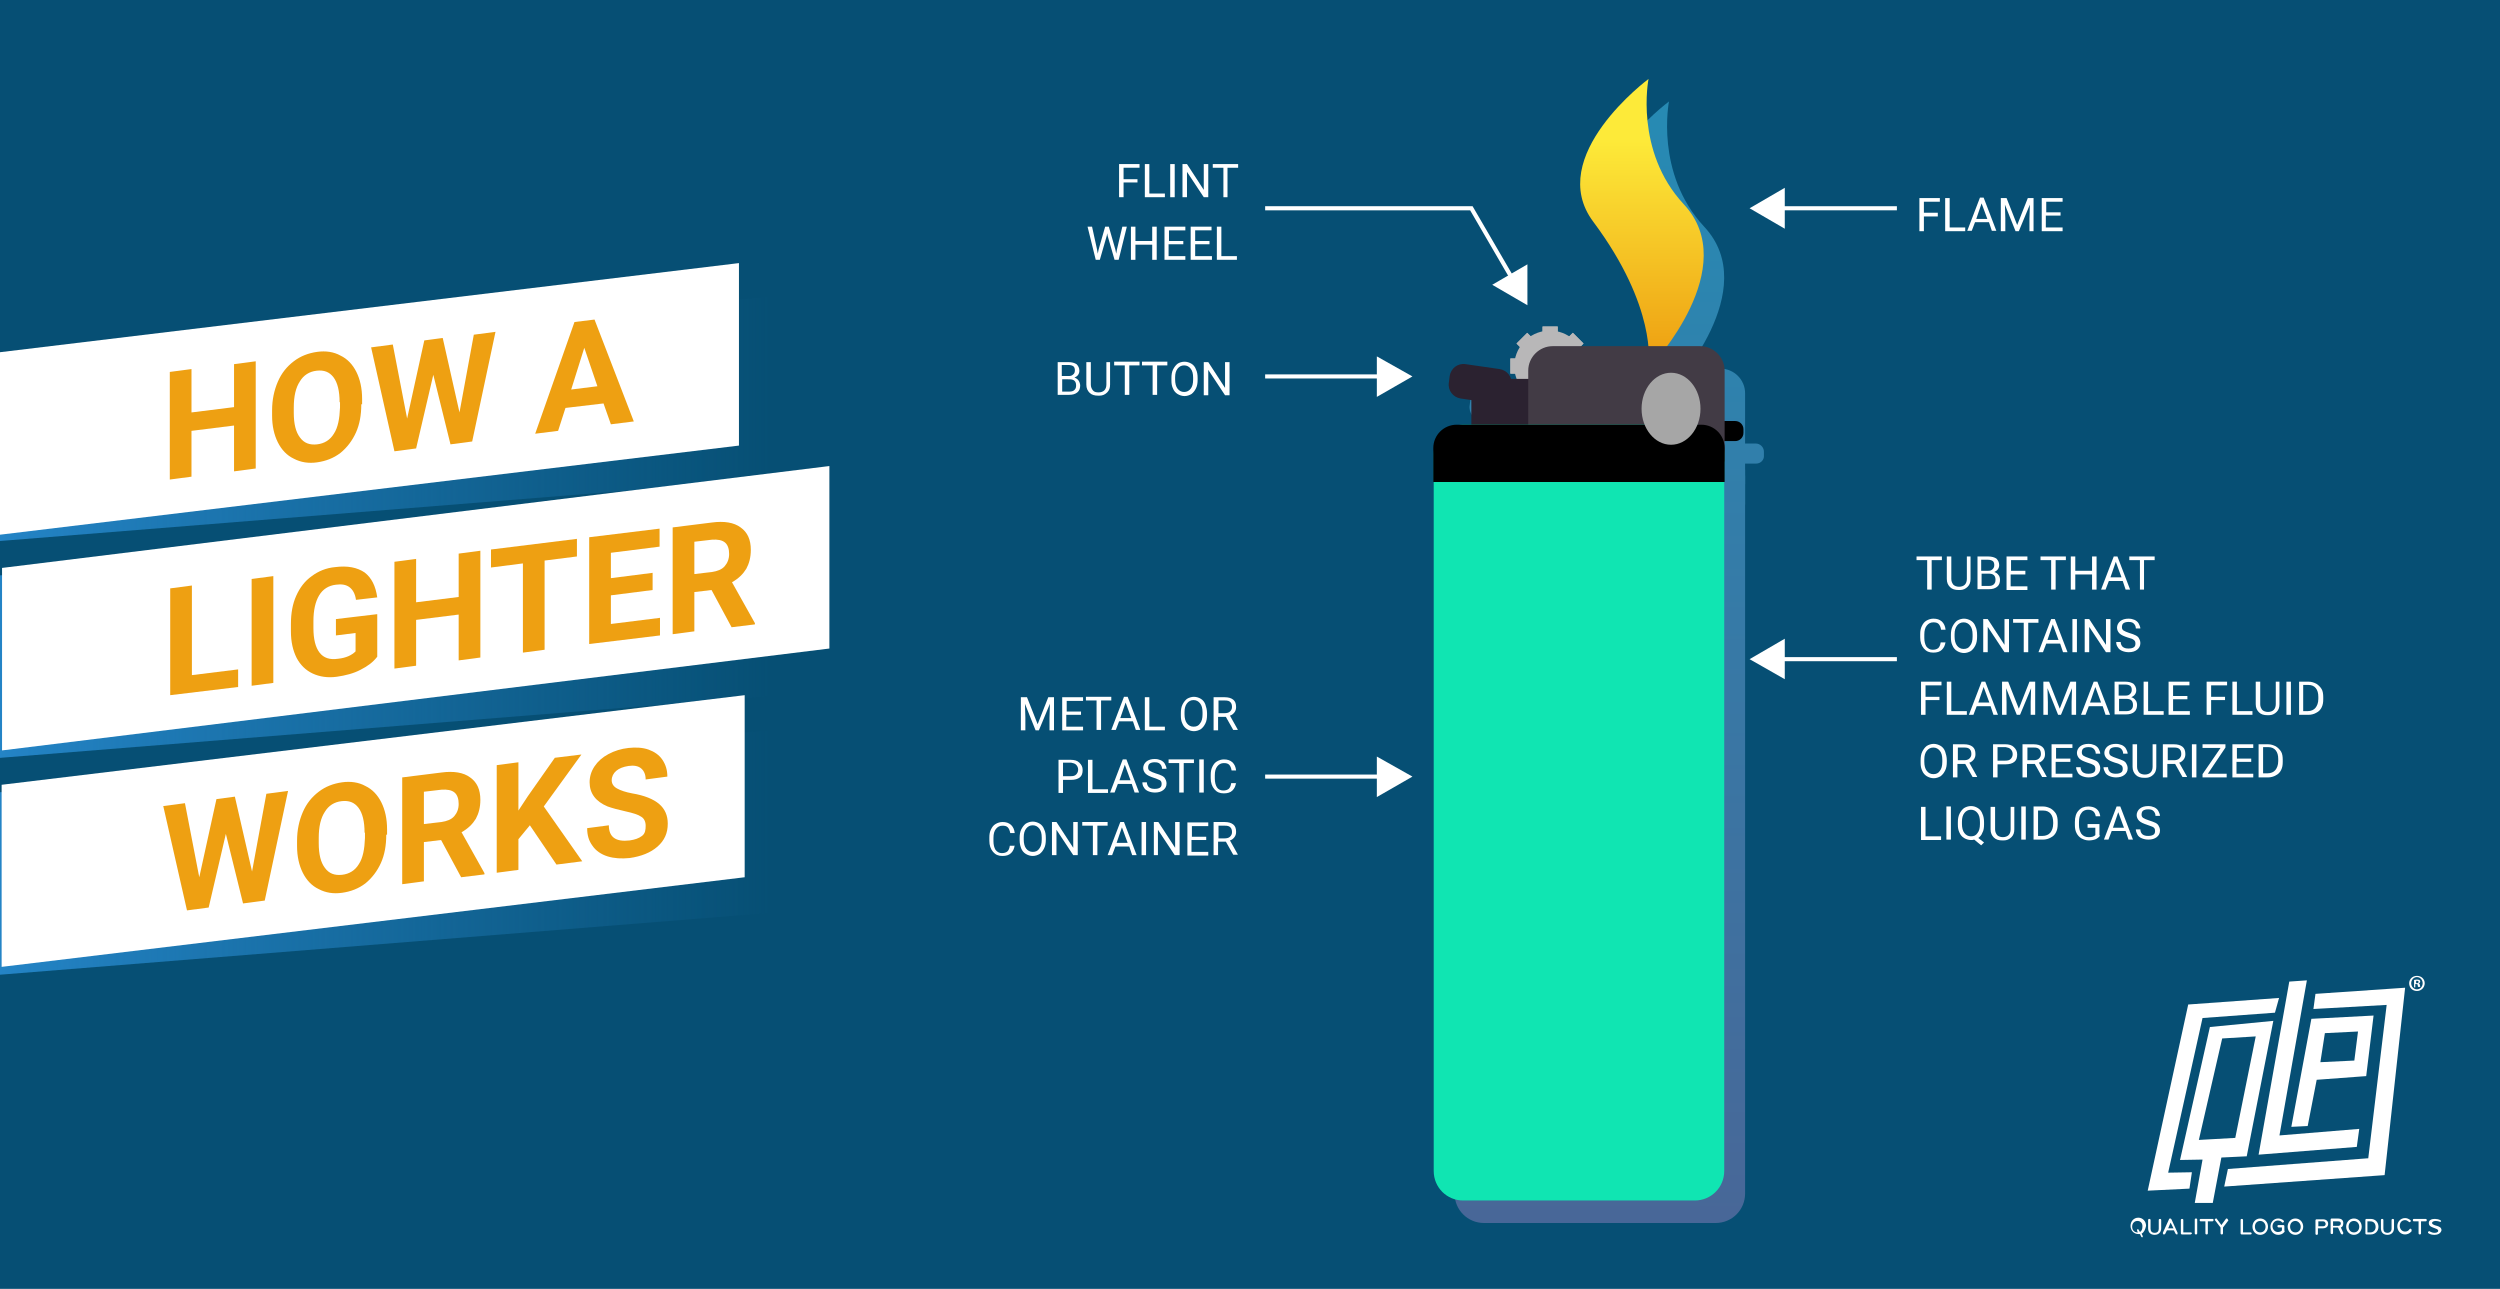 <?xml version="1.0" encoding="utf-8"?>
<!-- Generator: Adobe Illustrator 24.3.0, SVG Export Plug-In . SVG Version: 6.00 Build 0)  -->
<svg version="1.1" id="Layer_1" xmlns="http://www.w3.org/2000/svg" xmlns:xlink="http://www.w3.org/1999/xlink" x="0px" y="0px"
	 viewBox="0 0 611 315" style="enable-background:new 0 0 611 315;" xml:space="preserve">
<style type="text/css">
	.st0{fill:#064F74;}
	.st1{opacity:0.5;}
	.st2{fill:url(#XMLID_37_);}
	.st3{fill:url(#XMLID_39_);}
	.st4{fill:url(#XMLID_40_);}
	.st5{fill:url(#XMLID_41_);}
	.st6{fill:url(#XMLID_42_);}
	.st7{fill:url(#XMLID_43_);}
	.st8{fill:url(#XMLID_45_);}
	.st9{fill:url(#XMLID_46_);}
	.st10{fill:url(#XMLID_47_);}
	.st11{fill:url(#XMLID_48_);}
	.st12{fill:url(#XMLID_49_);}
	.st13{fill:url(#XMLID_50_);}
	.st14{fill:url(#XMLID_59_);}
	.st15{fill:url(#XMLID_62_);}
	.st16{fill:url(#XMLID_65_);}
	.st17{fill:url(#XMLID_66_);}
	.st18{fill:url(#XMLID_99_);}
	.st19{fill:url(#XMLID_100_);}
	.st20{fill:#B8B7B8;}
	.st21{fill:#2B2230;}
	.st22{fill:url(#XMLID_102_);}
	.st23{fill:#423B45;}
	.st24{fill:#10E5B2;}
	.st25{fill:#A6A6A6;}
	.st26{fill:#FFFFFF;}
	.st27{fill:url(#XMLID_103_);}
	.st28{fill:url(#XMLID_104_);}
	.st29{fill:#EEA012;}
	.st30{fill:url(#XMLID_105_);}
</style>
<rect id="XMLID_11_" class="st0" width="611" height="315"/>
<g id="XMLID_14_" class="st1">
	<linearGradient id="XMLID_37_" gradientUnits="userSpaceOnUse" x1="427.6" y1="308.265" x2="427.6" y2="31.003">
		<stop  offset="0" style="stop-color:#8C7DB9"/>
		<stop  offset="1" style="stop-color:#48C5F2"/>
	</linearGradient>
	<path id="XMLID_101_" class="st2" d="M429.2,113.3H424v-4.9l5.1,0c1.1,0,2,0.9,2,2v0.9C431.2,112.4,430.3,113.3,429.2,113.3z"/>
	<g id="XMLID_71_">
		<linearGradient id="XMLID_39_" gradientUnits="userSpaceOnUse" x1="383.878" y1="308.265" x2="383.878" y2="31.003">
			<stop  offset="0" style="stop-color:#8C7DB9"/>
			<stop  offset="1" style="stop-color:#48C5F2"/>
		</linearGradient>
		<circle id="XMLID_98_" class="st3" cx="383.9" cy="95" r="8.7"/>
		<g id="XMLID_85_">
			<linearGradient id="XMLID_40_" gradientUnits="userSpaceOnUse" x1="383.878" y1="308.265" x2="383.878" y2="31.003">
				<stop  offset="0" style="stop-color:#8C7DB9"/>
				<stop  offset="1" style="stop-color:#48C5F2"/>
			</linearGradient>
			<rect id="XMLID_95_" x="382" y="85.3" class="st4" width="3.7" height="19.4"/>
			<linearGradient id="XMLID_41_" gradientUnits="userSpaceOnUse" x1="383.878" y1="308.265" x2="383.878" y2="31.003">
				<stop  offset="0" style="stop-color:#8C7DB9"/>
				<stop  offset="1" style="stop-color:#48C5F2"/>
			</linearGradient>
			<polygon id="XMLID_92_" class="st5" points="393.6,93.1 393.6,96.8 374.2,96.8 374.2,93.1 			"/>
			<linearGradient id="XMLID_42_" gradientUnits="userSpaceOnUse" x1="383.878" y1="308.265" x2="383.878" y2="31.003">
				<stop  offset="0" style="stop-color:#8C7DB9"/>
				<stop  offset="1" style="stop-color:#48C5F2"/>
			</linearGradient>
			<polygon id="XMLID_89_" class="st6" points="392,100.5 389.4,103.1 375.7,89.4 378.3,86.8 			"/>
			<linearGradient id="XMLID_43_" gradientUnits="userSpaceOnUse" x1="383.878" y1="308.265" x2="383.878" y2="31.003">
				<stop  offset="0" style="stop-color:#8C7DB9"/>
				<stop  offset="1" style="stop-color:#48C5F2"/>
			</linearGradient>
			<polygon id="XMLID_86_" class="st7" points="389.4,86.8 392,89.4 378.3,103.1 375.7,100.5 			"/>
		</g>
		<g id="XMLID_72_">
			<linearGradient id="XMLID_45_" gradientUnits="userSpaceOnUse" x1="383.878" y1="308.265" x2="383.878" y2="31.003">
				<stop  offset="0" style="stop-color:#8C7DB9"/>
				<stop  offset="1" style="stop-color:#48C5F2"/>
			</linearGradient>
			<rect id="XMLID_82_" x="382" y="85.3" class="st8" width="3.7" height="19.4"/>
			<linearGradient id="XMLID_46_" gradientUnits="userSpaceOnUse" x1="383.878" y1="308.265" x2="383.878" y2="31.003">
				<stop  offset="0" style="stop-color:#8C7DB9"/>
				<stop  offset="1" style="stop-color:#48C5F2"/>
			</linearGradient>
			<polygon id="XMLID_79_" class="st9" points="393.6,93.1 393.6,96.8 374.2,96.8 374.2,93.1 			"/>
			<linearGradient id="XMLID_47_" gradientUnits="userSpaceOnUse" x1="383.878" y1="308.265" x2="383.878" y2="31.003">
				<stop  offset="0" style="stop-color:#8C7DB9"/>
				<stop  offset="1" style="stop-color:#48C5F2"/>
			</linearGradient>
			<polygon id="XMLID_76_" class="st10" points="392,100.5 389.4,103.1 375.7,89.4 378.3,86.8 			"/>
			<linearGradient id="XMLID_48_" gradientUnits="userSpaceOnUse" x1="383.878" y1="308.265" x2="383.878" y2="31.003">
				<stop  offset="0" style="stop-color:#8C7DB9"/>
				<stop  offset="1" style="stop-color:#48C5F2"/>
			</linearGradient>
			<polygon id="XMLID_73_" class="st11" points="389.4,86.8 392,89.4 378.3,103.1 375.7,100.5 			"/>
		</g>
	</g>
	<linearGradient id="XMLID_49_" gradientUnits="userSpaceOnUse" x1="372.947" y1="308.265" x2="372.947" y2="31.003">
		<stop  offset="0" style="stop-color:#8C7DB9"/>
		<stop  offset="1" style="stop-color:#48C5F2"/>
	</linearGradient>
	<rect id="XMLID_68_" x="364.6" y="98" class="st12" width="16.6" height="15.3"/>
	<linearGradient id="XMLID_50_" gradientUnits="userSpaceOnUse" x1="406.303" y1="308.265" x2="406.303" y2="31.003">
		<stop  offset="0" style="stop-color:#8C7DB9"/>
		<stop  offset="1" style="stop-color:#48C5F2"/>
	</linearGradient>
	<path id="XMLID_67_" class="st13" d="M407.9,94.4c0,0,2.1-13.8-13.5-34.7c-12-16,13.5-34.9,13.5-34.9s-3.5,17.6,8.6,30.6
		c14.4,15.4-7.6,39.1-7.6,39.1"/>
	<linearGradient id="XMLID_59_" gradientUnits="userSpaceOnUse" x1="402.454" y1="308.265" x2="402.454" y2="31.003">
		<stop  offset="0" style="stop-color:#8C7DB9"/>
		<stop  offset="1" style="stop-color:#48C5F2"/>
	</linearGradient>
	<path id="XMLID_64_" class="st14" d="M426.5,118.3V96.1c0-3.3-2.7-6-6-6l-36,0c-3.3,0-6,2.7-6,6v22.2"/>
	<linearGradient id="XMLID_62_" gradientUnits="userSpaceOnUse" x1="390.96" y1="308.265" x2="390.96" y2="31.003">
		<stop  offset="0" style="stop-color:#8C7DB9"/>
		<stop  offset="1" style="stop-color:#48C5F2"/>
	</linearGradient>
	<path id="XMLID_63_" class="st15" d="M419.3,109.3h-56.6c-4,0-7.2,3.2-7.2,7.2l0,175.2c0,4,3.2,7.2,7.2,7.2h56.6
		c4,0,7.2-3.2,7.2-7.2l0-175.2C426.5,112.6,423.3,109.3,419.3,109.3z"/>
	<linearGradient id="XMLID_65_" gradientUnits="userSpaceOnUse" x1="390.96" y1="308.265" x2="390.96" y2="31.003">
		<stop  offset="0" style="stop-color:#8C7DB9"/>
		<stop  offset="1" style="stop-color:#48C5F2"/>
	</linearGradient>
	<path id="XMLID_31_" class="st16" d="M426.5,123.3V115c0-3.1-2.5-5.7-5.7-5.7h-59.8c-3.1,0-5.7,2.5-5.7,5.7v8.3"/>
	<linearGradient id="XMLID_66_" gradientUnits="userSpaceOnUse" x1="413.488" y1="308.265" x2="413.488" y2="31.003">
		<stop  offset="0" style="stop-color:#8C7DB9"/>
		<stop  offset="1" style="stop-color:#48C5F2"/>
	</linearGradient>
	<ellipse id="XMLID_19_" class="st17" cx="413.5" cy="105.4" rx="7.2" ry="8.8"/>
	<linearGradient id="XMLID_99_" gradientUnits="userSpaceOnUse" x1="366.892" y1="308.867" x2="366.892" y2="30.807">
		<stop  offset="0" style="stop-color:#8C7DB9"/>
		<stop  offset="1" style="stop-color:#48C5F2"/>
	</linearGradient>
	<path id="XMLID_17_" class="st18" d="M370.4,104.1l-8.3-1.2c-1.9-0.3-3.2-2-2.9-3.9l0.2-1.6c0.3-1.9,2-3.2,3.9-2.9l8.3,1.2
		c1.9,0.3,3.2,2,2.9,3.9l-0.2,1.6C374,103.1,372.3,104.3,370.4,104.1z"/>
	<linearGradient id="XMLID_100_" gradientUnits="userSpaceOnUse" x1="414.309" y1="308.265" x2="414.309" y2="31.003">
		<stop  offset="0" style="stop-color:#8C7DB9"/>
		<stop  offset="1" style="stop-color:#48C5F2"/>
	</linearGradient>
	<path id="XMLID_16_" class="st19" d="M414.9,287.1h-1.2c-1.4,0-2.5-1.1-2.5-2.5l0-150.2c0-1.4,1.1-2.5,2.5-2.5h1.2
		c1.4,0,2.5,1.1,2.5,2.5l0,150.2C417.4,286,416.3,287.1,414.9,287.1z"/>
</g>
<g id="XMLID_36_">
	<path id="XMLID_3_" d="M424.1,107.8H419v-4.9h5.1c1.1,0,2,0.9,2,2v0.9C426.1,106.9,425.2,107.8,424.1,107.8z"/>
	<g id="XMLID_26_">
		
			<ellipse id="XMLID_8_" transform="matrix(0.999 -4.381147e-02 4.381147e-02 0.999 -3.557 16.683)" class="st20" cx="378.8" cy="89.5" rx="8.7" ry="8.7"/>
		<g id="XMLID_15_">
			<rect id="XMLID_9_" x="377" y="79.8" class="st20" width="3.7" height="19.4"/>
			
				<rect id="XMLID_10_" x="377" y="79.8" transform="matrix(-5.843228e-06 -1 1 -5.843228e-06 289.341 468.312)" class="st20" width="3.7" height="19.4"/>
			
				<rect id="XMLID_21_" x="377" y="79.8" transform="matrix(0.707 -0.707 0.707 0.707 47.679 294.08)" class="st20" width="3.7" height="19.4"/>
			
				<rect id="XMLID_12_" x="377" y="79.8" transform="matrix(-0.707 -0.707 0.707 -0.707 583.421 420.63)" class="st20" width="3.7" height="19.4"/>
		</g>
		<g id="XMLID_18_">
			<rect id="XMLID_44_" x="377" y="79.8" class="st20" width="3.7" height="19.4"/>
			
				<rect id="XMLID_38_" x="377" y="79.8" transform="matrix(-5.843228e-06 -1 1 -5.843228e-06 289.341 468.312)" class="st20" width="3.7" height="19.4"/>
			
				<rect id="XMLID_30_" x="377" y="79.8" transform="matrix(0.707 -0.707 0.707 0.707 47.679 294.08)" class="st20" width="3.7" height="19.4"/>
			
				<rect id="XMLID_24_" x="377" y="79.8" transform="matrix(-0.707 -0.707 0.707 -0.707 583.421 420.63)" class="st20" width="3.7" height="19.4"/>
		</g>
	</g>
	<rect id="XMLID_6_" x="359.6" y="92.6" class="st21" width="16.6" height="15.3"/>
	<linearGradient id="XMLID_102_" gradientUnits="userSpaceOnUse" x1="401.251" y1="87.445" x2="401.251" y2="20.184">
		<stop  offset="1.076729e-07" style="stop-color:#EEA012"/>
		<stop  offset="0.796" style="stop-color:#FDEA39"/>
	</linearGradient>
	<path id="XMLID_34_" class="st22" d="M402.9,88.9c0,0,2.1-13.8-13.5-34.7c-12-16,13.5-34.9,13.5-34.9s-3.5,17.6,8.6,30.6
		c14.4,15.4-7.6,39.1-7.6,39.1"/>
	<path id="XMLID_4_" class="st23" d="M421.5,112.8V90.6c0-3.3-2.7-6-6-6h-36c-3.3,0-6,2.7-6,6v22.2"/>
	<path id="XMLID_1_" class="st24" d="M414.2,103.8l-56.6,0c-4,0-7.2,3.2-7.2,7.2l0,175.2c0,4,3.2,7.2,7.2,7.2h56.6
		c4,0,7.2-3.2,7.2-7.2l0-175.2C421.5,107.1,418.2,103.8,414.2,103.8z"/>
	<path id="XMLID_2_" d="M421.5,117.8v-8.3c0-3.1-2.5-5.7-5.7-5.7l-59.8,0c-3.1,0-5.7,2.5-5.7,5.7v8.3"/>
	<ellipse id="XMLID_5_" class="st25" cx="408.4" cy="99.9" rx="7.2" ry="8.8"/>
	<path id="XMLID_7_" class="st21" d="M365.3,98.6l-8.3-1.2c-1.9-0.3-3.2-2-2.9-3.9l0.2-1.6c0.3-1.9,2-3.2,3.9-2.9l8.3,1.2
		c1.9,0.3,3.2,2,2.9,3.9l-0.2,1.6C368.9,97.6,367.2,98.9,365.3,98.6z"/>
	<path id="XMLID_27_" class="st24" d="M409.8,281.6h-1.2c-1.4,0-2.5-1.1-2.5-2.5l0-150.2c0-1.4,1.1-2.5,2.5-2.5h1.2
		c1.4,0,2.5,1.1,2.5,2.5l0,150.2C412.3,280.5,411.2,281.6,409.8,281.6z"/>
</g>
<g id="XMLID_35_">
	<rect x="434.8" y="50.4" class="st26" width="28.8" height="1"/>
	<g>
		<polygon class="st26" points="436.2,55.9 427.6,50.9 436.2,45.9 		"/>
	</g>
</g>
<g id="XMLID_32_">
	<polygon class="st26" points="369.3,68.6 359.3,51.4 309.2,51.4 309.2,50.4 359.9,50.4 370.2,68.1 	"/>
	<g>
		<polygon class="st26" points="364.7,69.6 373.3,74.6 373.3,64.6 		"/>
	</g>
</g>
<g>
	<g>
		<path class="st26" d="M473.6,52.9h-3.4v3.6h-1.1v-8.1h5v0.9h-3.9V52h3.4V52.9z"/>
		<path class="st26" d="M476.5,55.6h3.8v0.9h-4.9v-8.1h1.1V55.6z"/>
		<path class="st26" d="M486.1,54.3h-3.4l-0.8,2.1h-1.1l3.1-8.1h0.9l3.1,8.1h-1.1L486.1,54.3z M483,53.5h2.7l-1.4-3.8L483,53.5z"/>
		<path class="st26" d="M490.4,48.4L493,55l2.6-6.6h1.4v8.1H496v-3.1l0.1-3.4l-2.7,6.5h-0.8l-2.6-6.5l0.1,3.4v3.1H489v-8.1H490.4z"
			/>
		<path class="st26" d="M503.5,52.7H500v2.9h4.1v0.9h-5.1v-8.1h5.1v0.9h-4v2.6h3.5V52.7z"/>
	</g>
</g>
<g id="XMLID_29_">
	<rect x="309.2" y="91.5" class="st26" width="28.8" height="1"/>
	<g>
		<polygon class="st26" points="336.5,87.1 345.2,92 336.5,97 		"/>
	</g>
</g>
<g>
	<g>
		<path class="st26" d="M258.5,96.6v-8.1h2.6c0.9,0,1.5,0.2,2,0.5c0.4,0.4,0.7,0.9,0.7,1.6c0,0.4-0.1,0.7-0.3,1
			c-0.2,0.3-0.5,0.5-0.9,0.7c0.4,0.1,0.8,0.4,1,0.7s0.4,0.8,0.4,1.2c0,0.7-0.2,1.3-0.7,1.7c-0.5,0.4-1.1,0.6-2,0.6H258.5z
			 M259.6,91.9h1.6c0.5,0,0.8-0.1,1.1-0.4c0.3-0.2,0.4-0.6,0.4-1c0-0.4-0.1-0.8-0.4-1c-0.3-0.2-0.7-0.3-1.2-0.3h-1.6V91.9z
			 M259.6,92.8v2.9h1.8c0.5,0,0.9-0.1,1.2-0.4c0.3-0.3,0.4-0.6,0.4-1.1c0-1-0.5-1.5-1.6-1.5H259.6z"/>
		<path class="st26" d="M271.3,88.5V94c0,0.8-0.2,1.4-0.7,1.9c-0.5,0.5-1.1,0.8-1.9,0.8l-0.3,0c-0.9,0-1.6-0.2-2.1-0.7
			c-0.5-0.5-0.8-1.1-0.8-2v-5.5h1.1v5.5c0,0.6,0.2,1,0.5,1.4s0.8,0.5,1.4,0.5c0.6,0,1.1-0.2,1.4-0.5c0.3-0.3,0.5-0.8,0.5-1.4v-5.5
			H271.3z"/>
		<path class="st26" d="M278.6,89.3H276v7.2h-1.1v-7.2h-2.6v-0.9h6.2V89.3z"/>
		<path class="st26" d="M285.4,89.3h-2.6v7.2h-1.1v-7.2h-2.6v-0.9h6.2V89.3z"/>
		<path class="st26" d="M292.7,92.8c0,0.8-0.1,1.5-0.4,2.1s-0.6,1-1.1,1.4c-0.5,0.3-1.1,0.5-1.7,0.5c-0.6,0-1.2-0.2-1.7-0.5
			s-0.9-0.8-1.1-1.3c-0.3-0.6-0.4-1.2-0.4-2v-0.6c0-0.8,0.1-1.5,0.4-2.1c0.3-0.6,0.7-1.1,1.1-1.4s1.1-0.5,1.7-0.5
			c0.6,0,1.2,0.2,1.7,0.5c0.5,0.3,0.9,0.8,1.1,1.4c0.3,0.6,0.4,1.3,0.4,2.1V92.8z M291.6,92.3c0-1-0.2-1.7-0.6-2.2s-0.9-0.8-1.6-0.8
			c-0.7,0-1.2,0.3-1.6,0.8s-0.6,1.2-0.6,2.1v0.6c0,0.9,0.2,1.7,0.6,2.2c0.4,0.5,0.9,0.8,1.6,0.8c0.7,0,1.2-0.3,1.6-0.8
			c0.4-0.5,0.6-1.2,0.6-2.2V92.3z"/>
		<path class="st26" d="M300.5,96.6h-1.1l-4.1-6.2v6.2h-1.1v-8.1h1.1l4.1,6.3v-6.3h1.1V96.6z"/>
	</g>
</g>
<g>
	<g>
		<path class="st26" d="M278,44.6h-3.4v3.6h-1.1v-8.1h5V41h-3.9v2.8h3.4V44.6z"/>
		<path class="st26" d="M280.9,47.3h3.8v0.9h-4.9v-8.1h1.1V47.3z"/>
		<path class="st26" d="M287.1,48.2h-1.1v-8.1h1.1V48.2z"/>
		<path class="st26" d="M295.3,48.2h-1.1l-4.1-6.2v6.2h-1.1v-8.1h1.1l4.1,6.3v-6.3h1.1V48.2z"/>
		<path class="st26" d="M302.6,41H300v7.2H299V41h-2.6v-0.9h6.2V41z"/>
		<path class="st26" d="M268.1,60.9l0.2,1.1l0.2-1l1.6-5.6h0.9l1.6,5.6l0.2,1l0.2-1.1l1.3-5.5h1.1l-2,8.1h-1l-1.7-5.9l-0.1-0.6
			l-0.1,0.6l-1.7,5.9h-1l-2-8.1h1.1L268.1,60.9z"/>
		<path class="st26" d="M282.7,63.5h-1.1v-3.7h-4.1v3.7h-1.1v-8.1h1.1v3.5h4.1v-3.5h1.1V63.5z"/>
		<path class="st26" d="M289.1,59.7h-3.5v2.9h4.1v0.9h-5.1v-8.1h5.1v0.9h-4v2.6h3.5V59.7z"/>
		<path class="st26" d="M295.6,59.7h-3.5v2.9h4.1v0.9H291v-8.1h5.1v0.9h-4v2.6h3.5V59.7z"/>
		<path class="st26" d="M298.5,62.6h3.8v0.9h-4.9v-8.1h1.1V62.6z"/>
	</g>
</g>
<g id="XMLID_23_">
	<rect x="309.2" y="189.3" class="st26" width="28.8" height="1"/>
	<g>
		<polygon class="st26" points="336.5,184.9 345.2,189.8 336.5,194.8 		"/>
	</g>
</g>
<g>
	<g>
		<path class="st26" d="M251,170.4l2.6,6.6l2.6-6.6h1.4v8.1h-1.1v-3.1l0.1-3.4l-2.7,6.5h-0.8l-2.6-6.5l0.1,3.4v3.1h-1.1v-8.1H251z"
			/>
		<path class="st26" d="M264.1,174.7h-3.5v2.9h4.1v0.9h-5.1v-8.1h5.1v0.9h-4v2.6h3.5V174.7z"/>
		<path class="st26" d="M271.7,171.2h-2.6v7.2H268v-7.2h-2.6v-0.9h6.2V171.2z"/>
		<path class="st26" d="M276.9,176.3h-3.4l-0.8,2.1h-1.1l3.1-8.1h0.9l3.1,8.1h-1.1L276.9,176.3z M273.8,175.5h2.7l-1.4-3.8
			L273.8,175.5z"/>
		<path class="st26" d="M280.9,177.6h3.8v0.9h-4.9v-8.1h1.1V177.6z"/>
		<path class="st26" d="M295,174.7c0,0.8-0.1,1.5-0.4,2.1c-0.3,0.6-0.6,1-1.1,1.4c-0.5,0.3-1.1,0.5-1.7,0.5c-0.6,0-1.2-0.2-1.7-0.5
			c-0.5-0.3-0.9-0.8-1.1-1.3c-0.3-0.6-0.4-1.2-0.4-2v-0.6c0-0.8,0.1-1.5,0.4-2.1c0.3-0.6,0.7-1.1,1.1-1.4c0.5-0.3,1.1-0.5,1.7-0.5
			c0.6,0,1.2,0.2,1.7,0.5s0.9,0.8,1.1,1.4s0.4,1.3,0.4,2.1V174.7z M293.9,174.1c0-1-0.2-1.7-0.6-2.2c-0.4-0.5-0.9-0.8-1.6-0.8
			c-0.7,0-1.2,0.3-1.6,0.8c-0.4,0.5-0.6,1.2-0.6,2.1v0.6c0,0.9,0.2,1.7,0.6,2.2c0.4,0.5,0.9,0.8,1.6,0.8c0.7,0,1.2-0.2,1.6-0.8
			c0.4-0.5,0.6-1.2,0.6-2.2V174.1z"/>
		<path class="st26" d="M299.6,175.2h-1.9v3.3h-1.1v-8.1h2.7c0.9,0,1.6,0.2,2.1,0.6s0.7,1,0.7,1.8c0,0.5-0.1,0.9-0.4,1.3
			c-0.3,0.4-0.7,0.7-1.1,0.8l1.9,3.4v0.1h-1.1L299.6,175.2z M297.7,174.3h1.6c0.5,0,1-0.1,1.3-0.4s0.5-0.6,0.5-1.1
			c0-0.5-0.1-0.9-0.4-1.2c-0.3-0.3-0.7-0.4-1.3-0.4h-1.6V174.3z"/>
		<path class="st26" d="M259.8,190.6v3.2h-1.1v-8.1h3c0.9,0,1.6,0.2,2.1,0.7c0.5,0.5,0.8,1,0.8,1.8c0,0.8-0.2,1.4-0.7,1.8
			s-1.2,0.6-2.1,0.6H259.8z M259.8,189.7h1.9c0.6,0,1-0.1,1.3-0.4c0.3-0.3,0.5-0.7,0.5-1.2c0-0.5-0.2-0.9-0.5-1.2s-0.7-0.4-1.2-0.5
			h-2V189.7z"/>
		<path class="st26" d="M267,192.9h3.8v0.9h-4.9v-8.1h1.1V192.9z"/>
		<path class="st26" d="M276.6,191.6h-3.4l-0.8,2.1h-1.1l3.1-8.1h0.9l3.1,8.1h-1.1L276.6,191.6z M273.6,190.7h2.7l-1.4-3.8
			L273.6,190.7z"/>
		<path class="st26" d="M282,190.1c-0.9-0.3-1.6-0.6-2-1c-0.4-0.4-0.6-0.9-0.6-1.4c0-0.6,0.3-1.2,0.8-1.6s1.2-0.6,2-0.6
			c0.6,0,1,0.1,1.5,0.3c0.4,0.2,0.8,0.5,1,0.9c0.2,0.4,0.4,0.8,0.4,1.2h-1.1c0-0.5-0.2-0.9-0.5-1.2c-0.3-0.3-0.7-0.4-1.3-0.4
			c-0.5,0-0.9,0.1-1.2,0.3c-0.3,0.2-0.4,0.6-0.4,1c0,0.3,0.1,0.6,0.4,0.8c0.3,0.2,0.8,0.4,1.4,0.6c0.7,0.2,1.2,0.4,1.6,0.6
			c0.4,0.2,0.7,0.5,0.8,0.8c0.2,0.3,0.3,0.7,0.3,1.1c0,0.7-0.3,1.2-0.8,1.6c-0.5,0.4-1.2,0.6-2,0.6c-0.6,0-1.1-0.1-1.6-0.3
			c-0.5-0.2-0.9-0.5-1.1-0.9c-0.3-0.4-0.4-0.8-0.4-1.3h1.1c0,0.5,0.2,0.9,0.5,1.2c0.4,0.3,0.8,0.4,1.4,0.4c0.6,0,1-0.1,1.3-0.3
			c0.3-0.2,0.4-0.5,0.4-0.9c0-0.4-0.1-0.7-0.4-0.9C283.2,190.6,282.7,190.3,282,190.1z"/>
		<path class="st26" d="M291.9,186.5h-2.6v7.2h-1.1v-7.2h-2.6v-0.9h6.2V186.5z"/>
		<path class="st26" d="M294.2,193.7h-1.1v-8.1h1.1V193.7z"/>
		<path class="st26" d="M302.1,191.2c-0.1,0.9-0.4,1.5-0.9,2c-0.5,0.5-1.2,0.7-2.1,0.7c-1,0-1.7-0.3-2.3-1s-0.9-1.6-0.9-2.7v-0.8
			c0-0.8,0.1-1.4,0.4-2c0.3-0.6,0.6-1,1.1-1.3c0.5-0.3,1.1-0.5,1.7-0.5c0.9,0,1.5,0.2,2.1,0.7c0.5,0.5,0.8,1.1,0.9,2h-1.1
			c-0.1-0.6-0.3-1.1-0.6-1.4c-0.3-0.3-0.7-0.4-1.3-0.4c-0.7,0-1.2,0.3-1.6,0.8c-0.4,0.5-0.6,1.2-0.6,2.2v0.8c0,0.9,0.2,1.6,0.5,2.1
			s0.9,0.8,1.5,0.8c0.6,0,1-0.1,1.4-0.4c0.3-0.3,0.5-0.7,0.6-1.4H302.1z"/>
		<path class="st26" d="M248,206.5c-0.1,0.9-0.4,1.5-0.9,2c-0.5,0.5-1.2,0.7-2.1,0.7c-1,0-1.7-0.3-2.3-1s-0.9-1.6-0.9-2.7v-0.8
			c0-0.8,0.1-1.4,0.4-2c0.3-0.6,0.6-1,1.1-1.3c0.5-0.3,1.1-0.5,1.7-0.5c0.9,0,1.5,0.2,2.1,0.7c0.5,0.5,0.8,1.1,0.9,2h-1.1
			c-0.1-0.6-0.3-1.1-0.6-1.4c-0.3-0.3-0.7-0.4-1.3-0.4c-0.7,0-1.2,0.3-1.6,0.8c-0.4,0.5-0.6,1.2-0.6,2.2v0.8c0,0.9,0.2,1.6,0.5,2.1
			c0.4,0.5,0.9,0.8,1.5,0.8c0.6,0,1-0.1,1.4-0.4c0.3-0.3,0.5-0.7,0.6-1.4H248z"/>
		<path class="st26" d="M255.6,205.2c0,0.8-0.1,1.5-0.4,2.1c-0.3,0.6-0.6,1-1.1,1.4c-0.5,0.3-1.1,0.5-1.7,0.5
			c-0.6,0-1.2-0.2-1.7-0.5c-0.5-0.3-0.9-0.8-1.1-1.3s-0.4-1.2-0.4-2v-0.6c0-0.8,0.1-1.5,0.4-2.1s0.7-1.1,1.1-1.4
			c0.5-0.3,1.1-0.5,1.7-0.5c0.6,0,1.2,0.2,1.7,0.5s0.9,0.8,1.1,1.4c0.3,0.6,0.4,1.3,0.4,2.1V205.2z M254.6,204.7
			c0-1-0.2-1.7-0.6-2.2c-0.4-0.5-0.9-0.8-1.6-0.8c-0.7,0-1.2,0.3-1.6,0.8c-0.4,0.5-0.6,1.2-0.6,2.1v0.6c0,0.9,0.2,1.7,0.6,2.2
			c0.4,0.5,0.9,0.8,1.6,0.8c0.7,0,1.2-0.2,1.6-0.8c0.4-0.5,0.6-1.2,0.6-2.2V204.7z"/>
		<path class="st26" d="M263.4,209h-1.1l-4.1-6.2v6.2h-1.1v-8.1h1.1l4.1,6.3v-6.3h1.1V209z"/>
		<path class="st26" d="M270.8,201.8h-2.6v7.2h-1.1v-7.2h-2.6v-0.9h6.2V201.8z"/>
		<path class="st26" d="M276,206.9h-3.4l-0.8,2.1h-1.1l3.1-8.1h0.9l3.1,8.1h-1.1L276,206.9z M272.9,206h2.7l-1.4-3.8L272.9,206z"/>
		<path class="st26" d="M280.1,209H279v-8.1h1.1V209z"/>
		<path class="st26" d="M288.2,209h-1.1l-4.1-6.2v6.2H282v-8.1h1.1l4.1,6.3v-6.3h1.1V209z"/>
		<path class="st26" d="M294.7,205.3h-3.5v2.9h4.1v0.9h-5.1v-8.1h5.1v0.9h-4v2.6h3.5V205.3z"/>
		<path class="st26" d="M299.6,205.7h-1.9v3.3h-1.1v-8.1h2.7c0.9,0,1.6,0.2,2.1,0.6s0.7,1,0.7,1.8c0,0.5-0.1,0.9-0.4,1.3
			c-0.3,0.4-0.7,0.7-1.1,0.8l1.9,3.4v0.1h-1.1L299.6,205.7z M297.7,204.9h1.6c0.5,0,1-0.1,1.3-0.4s0.5-0.6,0.5-1.1
			c0-0.5-0.1-0.9-0.4-1.2c-0.3-0.3-0.7-0.4-1.3-0.4h-1.6V204.9z"/>
	</g>
</g>
<g id="XMLID_20_">
	<rect x="434.8" y="160.6" class="st26" width="28.8" height="1"/>
	<g>
		<polygon class="st26" points="436.2,166 427.6,161.1 436.2,156.1 		"/>
	</g>
</g>
<g>
	<g>
		<path class="st26" d="M474.7,136.9h-2.6v7.2H471v-7.2h-2.6V136h6.2V136.9z"/>
		<path class="st26" d="M481.6,136v5.5c0,0.8-0.2,1.4-0.7,1.9s-1.1,0.8-1.9,0.8l-0.3,0c-0.9,0-1.6-0.2-2.1-0.7
			c-0.5-0.5-0.8-1.1-0.8-2V136h1.1v5.5c0,0.6,0.2,1,0.5,1.4c0.3,0.3,0.8,0.5,1.4,0.5c0.6,0,1.1-0.2,1.4-0.5c0.3-0.3,0.5-0.8,0.5-1.4
			V136H481.6z"/>
		<path class="st26" d="M483.3,144.1V136h2.6c0.9,0,1.5,0.2,2,0.5c0.4,0.4,0.7,0.9,0.7,1.6c0,0.4-0.1,0.7-0.3,1
			c-0.2,0.3-0.5,0.5-0.9,0.7c0.4,0.1,0.8,0.4,1,0.7c0.3,0.3,0.4,0.8,0.4,1.2c0,0.7-0.2,1.3-0.7,1.7c-0.5,0.4-1.1,0.6-2,0.6H483.3z
			 M484.3,139.5h1.6c0.5,0,0.8-0.1,1.1-0.4s0.4-0.6,0.4-1c0-0.4-0.1-0.8-0.4-1s-0.7-0.3-1.2-0.3h-1.6V139.5z M484.3,140.3v2.9h1.8
			c0.5,0,0.9-0.1,1.2-0.4c0.3-0.3,0.4-0.6,0.4-1.1c0-1-0.5-1.5-1.6-1.5H484.3z"/>
		<path class="st26" d="M494.9,140.4h-3.5v2.9h4.1v0.9h-5.1V136h5.1v0.9h-4v2.6h3.5V140.4z"/>
		<path class="st26" d="M505,136.9h-2.6v7.2h-1.1v-7.2h-2.6V136h6.2V136.9z"/>
		<path class="st26" d="M512.4,144.1h-1.1v-3.7h-4.1v3.7h-1.1V136h1.1v3.5h4.1V136h1.1V144.1z"/>
		<path class="st26" d="M518.8,142h-3.4l-0.8,2.1h-1.1l3.1-8.1h0.9l3.1,8.1h-1.1L518.8,142z M515.8,141.1h2.7l-1.4-3.8L515.8,141.1z
			"/>
		<path class="st26" d="M526.6,136.9H524v7.2H523v-7.2h-2.6V136h6.2V136.9z"/>
		<path class="st26" d="M475.5,156.8c-0.1,0.9-0.4,1.5-0.9,2c-0.5,0.5-1.2,0.7-2.1,0.7c-1,0-1.7-0.3-2.3-1s-0.9-1.6-0.9-2.7v-0.8
			c0-0.8,0.1-1.4,0.4-2c0.3-0.6,0.6-1,1.1-1.3c0.5-0.3,1.1-0.5,1.7-0.5c0.9,0,1.5,0.2,2.1,0.7c0.5,0.5,0.8,1.1,0.9,2h-1.1
			c-0.1-0.6-0.3-1.1-0.6-1.4c-0.3-0.3-0.7-0.4-1.3-0.4c-0.7,0-1.2,0.3-1.6,0.8c-0.4,0.5-0.6,1.2-0.6,2.2v0.8c0,0.9,0.2,1.6,0.5,2.1
			c0.4,0.5,0.9,0.8,1.5,0.8c0.6,0,1-0.1,1.4-0.4c0.3-0.3,0.5-0.7,0.6-1.4H475.5z"/>
		<path class="st26" d="M483.2,155.6c0,0.8-0.1,1.5-0.4,2.1c-0.3,0.6-0.6,1-1.1,1.4c-0.5,0.3-1.1,0.5-1.7,0.5
			c-0.6,0-1.2-0.2-1.7-0.5c-0.5-0.3-0.9-0.8-1.1-1.3c-0.3-0.6-0.4-1.2-0.4-2v-0.6c0-0.8,0.1-1.5,0.4-2.1c0.3-0.6,0.7-1.1,1.1-1.4
			c0.5-0.3,1.1-0.5,1.7-0.5c0.6,0,1.2,0.2,1.7,0.5s0.9,0.8,1.1,1.4c0.3,0.6,0.4,1.3,0.4,2.1V155.6z M482.1,155.1
			c0-1-0.2-1.7-0.6-2.2c-0.4-0.5-0.9-0.8-1.6-0.8c-0.7,0-1.2,0.3-1.6,0.8c-0.4,0.5-0.6,1.2-0.6,2.1v0.6c0,0.9,0.2,1.7,0.6,2.2
			c0.4,0.5,0.9,0.8,1.6,0.8c0.7,0,1.2-0.2,1.6-0.8c0.4-0.5,0.6-1.2,0.6-2.2V155.1z"/>
		<path class="st26" d="M491,159.4h-1.1l-4.1-6.2v6.2h-1.1v-8.1h1.1l4.1,6.3v-6.3h1.1V159.4z"/>
		<path class="st26" d="M498.3,152.2h-2.6v7.2h-1.1v-7.2H492v-0.9h6.2V152.2z"/>
		<path class="st26" d="M503.5,157.3h-3.4l-0.8,2.1h-1.1l3.1-8.1h0.9l3.1,8.1h-1.1L503.5,157.3z M500.4,156.4h2.7l-1.4-3.8
			L500.4,156.4z"/>
		<path class="st26" d="M507.6,159.4h-1.1v-8.1h1.1V159.4z"/>
		<path class="st26" d="M515.8,159.4h-1.1l-4.1-6.2v6.2h-1.1v-8.1h1.1l4.1,6.3v-6.3h1.1V159.4z"/>
		<path class="st26" d="M520,155.8c-0.9-0.3-1.6-0.6-2-1c-0.4-0.4-0.6-0.9-0.6-1.4c0-0.6,0.3-1.2,0.8-1.6s1.2-0.6,2-0.6
			c0.6,0,1,0.1,1.5,0.3c0.4,0.2,0.8,0.5,1,0.9c0.2,0.4,0.4,0.8,0.4,1.2h-1.1c0-0.5-0.2-0.9-0.5-1.2c-0.3-0.3-0.7-0.4-1.3-0.4
			c-0.5,0-0.9,0.1-1.2,0.3c-0.3,0.2-0.4,0.6-0.4,1c0,0.3,0.1,0.6,0.4,0.8c0.3,0.2,0.8,0.4,1.4,0.6c0.7,0.2,1.2,0.4,1.6,0.6
			c0.4,0.2,0.7,0.5,0.8,0.8c0.2,0.3,0.3,0.7,0.3,1.1c0,0.7-0.3,1.2-0.8,1.6c-0.5,0.4-1.2,0.6-2,0.6c-0.6,0-1.1-0.1-1.6-0.3
			s-0.9-0.5-1.1-0.9c-0.3-0.4-0.4-0.8-0.4-1.3h1.1c0,0.5,0.2,0.9,0.5,1.2c0.4,0.3,0.8,0.4,1.4,0.4c0.6,0,1-0.1,1.3-0.3
			c0.3-0.2,0.4-0.5,0.4-0.9c0-0.4-0.1-0.7-0.4-0.9C521.3,156.2,520.8,156,520,155.8z"/>
		<path class="st26" d="M474,171.1h-3.4v3.6h-1.1v-8.1h5v0.9h-3.9v2.8h3.4V171.1z"/>
		<path class="st26" d="M476.9,173.8h3.8v0.9h-4.9v-8.1h1.1V173.8z"/>
		<path class="st26" d="M486.5,172.6h-3.4l-0.8,2.1h-1.1l3.1-8.1h0.9l3.1,8.1h-1.1L486.5,172.6z M483.5,171.7h2.7l-1.4-3.8
			L483.5,171.7z"/>
		<path class="st26" d="M490.8,166.6l2.6,6.6l2.6-6.6h1.4v8.1h-1.1v-3.1l0.1-3.4l-2.7,6.5h-0.8l-2.6-6.5l0.1,3.4v3.1h-1.1v-8.1
			H490.8z"/>
		<path class="st26" d="M500.8,166.6l2.6,6.6l2.6-6.6h1.4v8.1h-1.1v-3.1l0.1-3.4l-2.7,6.5H503l-2.6-6.5l0.1,3.4v3.1h-1.1v-8.1H500.8
			z"/>
		<path class="st26" d="M513.9,172.6h-3.4l-0.8,2.1h-1.1l3.1-8.1h0.9l3.1,8.1h-1.1L513.9,172.6z M510.8,171.7h2.7l-1.4-3.8
			L510.8,171.7z"/>
		<path class="st26" d="M516.8,174.7v-8.1h2.6c0.9,0,1.5,0.2,2,0.5c0.4,0.4,0.7,0.9,0.7,1.6c0,0.4-0.1,0.7-0.3,1
			c-0.2,0.3-0.5,0.5-0.9,0.7c0.4,0.1,0.8,0.4,1,0.7c0.3,0.3,0.4,0.8,0.4,1.2c0,0.7-0.2,1.3-0.7,1.7c-0.5,0.4-1.1,0.6-2,0.6H516.8z
			 M517.9,170h1.6c0.5,0,0.8-0.1,1.1-0.4s0.4-0.6,0.4-1c0-0.4-0.1-0.8-0.4-1s-0.7-0.3-1.2-0.3h-1.6V170z M517.9,170.9v2.9h1.8
			c0.5,0,0.9-0.1,1.2-0.4c0.3-0.3,0.4-0.6,0.4-1.1c0-1-0.5-1.5-1.6-1.5H517.9z"/>
		<path class="st26" d="M525,173.8h3.8v0.9h-4.9v-8.1h1.1V173.8z"/>
		<path class="st26" d="M534.6,170.9h-3.5v2.9h4.1v0.9H530v-8.1h5.1v0.9h-4v2.6h3.5V170.9z"/>
		<path class="st26" d="M543.8,171.1h-3.4v3.6h-1.1v-8.1h5v0.9h-3.9v2.8h3.4V171.1z"/>
		<path class="st26" d="M546.7,173.8h3.8v0.9h-4.9v-8.1h1.1V173.8z"/>
		<path class="st26" d="M557.1,166.6v5.5c0,0.8-0.2,1.4-0.7,1.9c-0.5,0.5-1.1,0.8-1.9,0.8l-0.3,0c-0.9,0-1.6-0.2-2.1-0.7
			c-0.5-0.5-0.8-1.1-0.8-2v-5.5h1.1v5.5c0,0.6,0.2,1,0.5,1.4c0.3,0.3,0.8,0.5,1.4,0.5c0.6,0,1.1-0.2,1.4-0.5s0.5-0.8,0.5-1.4v-5.5
			H557.1z"/>
		<path class="st26" d="M559.9,174.7h-1.1v-8.1h1.1V174.7z"/>
		<path class="st26" d="M561.9,174.7v-8.1h2.3c0.7,0,1.3,0.2,1.9,0.5c0.5,0.3,1,0.8,1.3,1.3s0.4,1.2,0.4,2v0.5c0,0.8-0.1,1.4-0.4,2
			c-0.3,0.6-0.7,1-1.3,1.3c-0.5,0.3-1.2,0.5-1.9,0.5H561.9z M562.9,167.5v6.3h1.1c0.8,0,1.5-0.3,1.9-0.8s0.7-1.2,0.7-2.2v-0.5
			c0-0.9-0.2-1.6-0.6-2.1c-0.4-0.5-1-0.8-1.8-0.8H562.9z"/>
		<path class="st26" d="M475.8,186.2c0,0.8-0.1,1.5-0.4,2.1c-0.3,0.6-0.6,1-1.1,1.4c-0.5,0.3-1.1,0.5-1.7,0.5
			c-0.6,0-1.2-0.2-1.7-0.5c-0.5-0.3-0.9-0.8-1.1-1.3c-0.3-0.6-0.4-1.2-0.4-2v-0.6c0-0.8,0.1-1.5,0.4-2.1c0.3-0.6,0.7-1.1,1.1-1.4
			c0.5-0.3,1.1-0.5,1.7-0.5c0.6,0,1.2,0.2,1.7,0.5s0.9,0.8,1.1,1.4s0.4,1.3,0.4,2.1V186.2z M474.7,185.7c0-1-0.2-1.7-0.6-2.2
			c-0.4-0.5-0.9-0.8-1.6-0.8c-0.7,0-1.2,0.3-1.6,0.8c-0.4,0.5-0.6,1.2-0.6,2.1v0.6c0,0.9,0.2,1.7,0.6,2.2c0.4,0.5,0.9,0.8,1.6,0.8
			c0.7,0,1.2-0.2,1.6-0.8c0.4-0.5,0.6-1.2,0.6-2.2V185.7z"/>
		<path class="st26" d="M480.3,186.7h-1.9v3.3h-1.1v-8.1h2.7c0.9,0,1.6,0.2,2.1,0.6s0.7,1,0.7,1.8c0,0.5-0.1,0.9-0.4,1.3
			c-0.3,0.4-0.7,0.7-1.1,0.8l1.9,3.4v0.1h-1.1L480.3,186.7z M478.4,185.8h1.6c0.5,0,1-0.1,1.3-0.4s0.5-0.6,0.5-1.1
			c0-0.5-0.1-0.9-0.4-1.2c-0.3-0.3-0.7-0.4-1.3-0.4h-1.6V185.8z"/>
		<path class="st26" d="M488.2,186.8v3.2h-1.1v-8.1h3c0.9,0,1.6,0.2,2.1,0.7c0.5,0.5,0.8,1,0.8,1.8c0,0.8-0.2,1.4-0.7,1.8
			s-1.2,0.6-2.1,0.6H488.2z M488.2,185.9h1.9c0.6,0,1-0.1,1.3-0.4c0.3-0.3,0.5-0.7,0.5-1.2c0-0.5-0.2-0.9-0.5-1.2
			c-0.3-0.3-0.7-0.4-1.2-0.5h-2V185.9z"/>
		<path class="st26" d="M497.3,186.7h-1.9v3.3h-1.1v-8.1h2.7c0.9,0,1.6,0.2,2.1,0.6s0.7,1,0.7,1.8c0,0.5-0.1,0.9-0.4,1.3
			c-0.3,0.4-0.7,0.7-1.1,0.8l1.9,3.4v0.1h-1.1L497.3,186.7z M495.4,185.8h1.6c0.5,0,1-0.1,1.3-0.4s0.5-0.6,0.5-1.1
			c0-0.5-0.1-0.9-0.4-1.2c-0.3-0.3-0.7-0.4-1.3-0.4h-1.6V185.8z"/>
		<path class="st26" d="M505.9,186.2h-3.5v2.9h4.1v0.9h-5.1v-8.1h5.1v0.9h-4v2.6h3.5V186.2z"/>
		<path class="st26" d="M510.2,186.4c-0.9-0.3-1.6-0.6-2-1s-0.6-0.9-0.6-1.4c0-0.6,0.3-1.2,0.8-1.6s1.2-0.6,2-0.6
			c0.6,0,1,0.1,1.5,0.3c0.4,0.2,0.8,0.5,1,0.9c0.2,0.4,0.4,0.8,0.4,1.2h-1.1c0-0.5-0.2-0.9-0.5-1.2c-0.3-0.3-0.7-0.4-1.3-0.4
			c-0.5,0-0.9,0.1-1.2,0.3s-0.4,0.6-0.4,1c0,0.3,0.1,0.6,0.4,0.8c0.3,0.2,0.8,0.4,1.4,0.6s1.2,0.4,1.6,0.6s0.7,0.5,0.8,0.8
			c0.2,0.3,0.3,0.7,0.3,1.1c0,0.7-0.3,1.2-0.8,1.6c-0.5,0.4-1.2,0.6-2,0.6c-0.6,0-1.1-0.1-1.6-0.3c-0.5-0.2-0.9-0.5-1.1-0.9
			s-0.4-0.8-0.4-1.3h1.1c0,0.5,0.2,0.9,0.5,1.2c0.4,0.3,0.8,0.4,1.4,0.4c0.6,0,1-0.1,1.3-0.3s0.4-0.5,0.4-0.9c0-0.4-0.1-0.7-0.4-0.9
			S510.9,186.6,510.2,186.4z"/>
		<path class="st26" d="M516.9,186.4c-0.9-0.3-1.6-0.6-2-1s-0.6-0.9-0.6-1.4c0-0.6,0.3-1.2,0.8-1.6s1.2-0.6,2-0.6
			c0.6,0,1,0.1,1.5,0.3c0.4,0.2,0.8,0.5,1,0.9c0.2,0.4,0.4,0.8,0.4,1.2h-1.1c0-0.5-0.2-0.9-0.5-1.2c-0.3-0.3-0.7-0.4-1.3-0.4
			c-0.5,0-0.9,0.1-1.2,0.3s-0.4,0.6-0.4,1c0,0.3,0.1,0.6,0.4,0.8c0.3,0.2,0.8,0.4,1.4,0.6s1.2,0.4,1.6,0.6s0.7,0.5,0.8,0.8
			c0.2,0.3,0.3,0.7,0.3,1.1c0,0.7-0.3,1.2-0.8,1.6c-0.5,0.4-1.2,0.6-2,0.6c-0.6,0-1.1-0.1-1.6-0.3c-0.5-0.2-0.9-0.5-1.1-0.9
			s-0.4-0.8-0.4-1.3h1.1c0,0.5,0.2,0.9,0.5,1.2c0.4,0.3,0.8,0.4,1.4,0.4c0.6,0,1-0.1,1.3-0.3s0.4-0.5,0.4-0.9c0-0.4-0.1-0.7-0.4-0.9
			S517.7,186.6,516.9,186.4z"/>
		<path class="st26" d="M527,181.9v5.5c0,0.8-0.2,1.4-0.7,1.9c-0.5,0.5-1.1,0.8-1.9,0.8l-0.3,0c-0.9,0-1.6-0.2-2.1-0.7
			c-0.5-0.5-0.8-1.1-0.8-2v-5.5h1.1v5.5c0,0.6,0.2,1,0.5,1.4c0.3,0.3,0.8,0.5,1.4,0.5c0.6,0,1.1-0.2,1.4-0.5s0.5-0.8,0.5-1.4v-5.5
			H527z"/>
		<path class="st26" d="M531.6,186.7h-1.9v3.3h-1.1v-8.1h2.7c0.9,0,1.6,0.2,2.1,0.6s0.7,1,0.7,1.8c0,0.5-0.1,0.9-0.4,1.3
			c-0.3,0.4-0.7,0.7-1.1,0.8l1.9,3.4v0.1h-1.1L531.6,186.7z M529.7,185.8h1.6c0.5,0,1-0.1,1.3-0.4s0.5-0.6,0.5-1.1
			c0-0.5-0.1-0.9-0.4-1.2c-0.3-0.3-0.7-0.4-1.3-0.4h-1.6V185.8z"/>
		<path class="st26" d="M536.8,190h-1.1v-8.1h1.1V190z"/>
		<path class="st26" d="M539.6,189.1h4.6v0.9h-5.9v-0.8l4.4-6.4h-4.4v-0.9h5.6v0.8L539.6,189.1z"/>
		<path class="st26" d="M550.1,186.2h-3.5v2.9h4.1v0.9h-5.1v-8.1h5.1v0.9h-4v2.6h3.5V186.2z"/>
		<path class="st26" d="M552,190v-8.1h2.3c0.7,0,1.3,0.2,1.9,0.5c0.5,0.3,1,0.8,1.3,1.3s0.4,1.2,0.4,2v0.5c0,0.8-0.1,1.4-0.4,2
			c-0.3,0.6-0.7,1-1.3,1.3c-0.5,0.3-1.2,0.5-1.9,0.5H552z M553.1,182.7v6.3h1.1c0.8,0,1.5-0.3,1.9-0.8s0.7-1.2,0.7-2.2v-0.5
			c0-0.9-0.2-1.6-0.6-2.1c-0.4-0.5-1-0.8-1.8-0.8H553.1z"/>
		<path class="st26" d="M470.6,204.4h3.8v0.9h-4.9v-8.1h1.1V204.4z"/>
		<path class="st26" d="M476.8,205.2h-1.1v-8.1h1.1V205.2z"/>
		<path class="st26" d="M484.9,201.5c0,0.8-0.1,1.5-0.4,2c-0.2,0.6-0.6,1-1,1.3l1.4,1.1l-0.7,0.7l-1.7-1.4c-0.3,0.1-0.5,0.1-0.8,0.1
			c-0.6,0-1.2-0.2-1.7-0.5c-0.5-0.3-0.9-0.8-1.1-1.3c-0.3-0.6-0.4-1.2-0.4-2V201c0-0.8,0.1-1.5,0.4-2.1c0.3-0.6,0.7-1.1,1.1-1.4
			c0.5-0.3,1.1-0.5,1.7-0.5c0.7,0,1.2,0.2,1.7,0.5c0.5,0.3,0.9,0.8,1.1,1.4c0.3,0.6,0.4,1.3,0.4,2.1V201.5z M483.9,200.9
			c0-1-0.2-1.7-0.6-2.2c-0.4-0.5-0.9-0.8-1.6-0.8c-0.7,0-1.2,0.3-1.6,0.8c-0.4,0.5-0.6,1.2-0.6,2.1v0.6c0,0.9,0.2,1.7,0.6,2.2
			s0.9,0.8,1.6,0.8c0.7,0,1.2-0.2,1.6-0.8c0.4-0.5,0.6-1.2,0.6-2.2V200.9z"/>
		<path class="st26" d="M492.3,197.2v5.5c0,0.8-0.2,1.4-0.7,1.9s-1.1,0.8-1.9,0.8l-0.3,0c-0.9,0-1.6-0.2-2.1-0.7
			c-0.5-0.5-0.8-1.1-0.8-2v-5.5h1.1v5.5c0,0.6,0.2,1,0.5,1.4c0.3,0.3,0.8,0.5,1.4,0.5c0.6,0,1.1-0.2,1.4-0.5
			c0.3-0.3,0.5-0.8,0.5-1.4v-5.5H492.3z"/>
		<path class="st26" d="M495.1,205.2H494v-8.1h1.1V205.2z"/>
		<path class="st26" d="M497,205.2v-8.1h2.3c0.7,0,1.3,0.2,1.9,0.5c0.5,0.3,1,0.8,1.3,1.3c0.3,0.6,0.4,1.2,0.4,2v0.5
			c0,0.8-0.1,1.4-0.4,2c-0.3,0.6-0.7,1-1.3,1.3c-0.5,0.3-1.2,0.5-1.9,0.5H497z M498.1,198v6.3h1.1c0.8,0,1.5-0.3,1.9-0.8
			s0.7-1.2,0.7-2.2V201c0-0.9-0.2-1.6-0.6-2.1c-0.4-0.5-1-0.8-1.8-0.8H498.1z"/>
		<path class="st26" d="M513.3,204.2c-0.3,0.4-0.7,0.7-1.1,0.9c-0.5,0.2-1.1,0.3-1.7,0.3c-0.7,0-1.2-0.2-1.8-0.5
			c-0.5-0.3-0.9-0.7-1.2-1.3c-0.3-0.6-0.4-1.2-0.4-2v-0.7c0-1.2,0.3-2.2,0.9-2.8c0.6-0.7,1.4-1,2.4-1c0.8,0,1.5,0.2,2,0.6
			c0.5,0.4,0.8,1,0.9,1.8h-1.1c-0.2-1.1-0.8-1.6-1.9-1.6c-0.7,0-1.3,0.3-1.6,0.8c-0.4,0.5-0.6,1.2-0.6,2.2v0.7
			c0,0.9,0.2,1.6,0.6,2.2c0.4,0.5,1,0.8,1.7,0.8c0.4,0,0.7,0,1-0.1c0.3-0.1,0.5-0.2,0.7-0.4v-1.8h-1.9v-0.9h2.9V204.2z"/>
		<path class="st26" d="M519.5,203.1h-3.4l-0.8,2.1h-1.1l3.1-8.1h0.9l3.1,8.1h-1.1L519.5,203.1z M516.4,202.3h2.7l-1.4-3.8
			L516.4,202.3z"/>
		<path class="st26" d="M524.8,201.6c-0.9-0.3-1.6-0.6-2-1s-0.6-0.9-0.6-1.4c0-0.6,0.3-1.2,0.8-1.6s1.2-0.6,2-0.6
			c0.6,0,1,0.1,1.5,0.3c0.4,0.2,0.8,0.5,1,0.9c0.2,0.4,0.4,0.8,0.4,1.2h-1.1c0-0.5-0.2-0.9-0.5-1.2c-0.3-0.3-0.7-0.4-1.3-0.4
			c-0.5,0-0.9,0.1-1.2,0.3s-0.4,0.6-0.4,1c0,0.3,0.1,0.6,0.4,0.8c0.3,0.2,0.8,0.4,1.4,0.6s1.2,0.4,1.6,0.6s0.7,0.5,0.8,0.8
			c0.2,0.3,0.3,0.7,0.3,1.1c0,0.7-0.3,1.2-0.8,1.6c-0.5,0.4-1.2,0.6-2,0.6c-0.6,0-1.1-0.1-1.6-0.3c-0.5-0.2-0.9-0.5-1.1-0.9
			s-0.4-0.8-0.4-1.3h1.1c0,0.5,0.2,0.9,0.5,1.2c0.4,0.3,0.8,0.4,1.4,0.4c0.6,0,1-0.1,1.3-0.3s0.4-0.5,0.4-0.9c0-0.4-0.1-0.7-0.4-0.9
			S525.6,201.9,524.8,201.6z"/>
	</g>
</g>
<linearGradient id="XMLID_103_" gradientUnits="userSpaceOnUse" x1="4.201" y1="159.509" x2="196.024" y2="159.509" gradientTransform="matrix(0.986 -0.121 0 1 -5.143 -44.925)">
	<stop  offset="0" style="stop-color:#2484C6"/>
	<stop  offset="1" style="stop-color:#2484C6;stop-opacity:0"/>
</linearGradient>
<polygon id="XMLID_28_" class="st27" points="188.2,117.1 -1,132.3 -1,87.8 188.2,72.6 "/>
<linearGradient id="XMLID_104_" gradientUnits="userSpaceOnUse" x1="4.201" y1="212.478" x2="196.024" y2="212.478" gradientTransform="matrix(0.986 -0.121 0 1 -5.143 -44.925)">
	<stop  offset="0" style="stop-color:#2484C6"/>
	<stop  offset="1" style="stop-color:#2484C6;stop-opacity:0"/>
</linearGradient>
<polygon id="XMLID_33_" class="st28" points="188.2,170.1 -1,185.3 -1,140.7 188.2,125.5 "/>
<polygon id="XMLID_22_" class="st26" points="180.6,108.9 -1,130.8 -1,86.2 180.6,64.3 "/>
<polygon id="XMLID_25_" class="st26" points="202.7,158.5 0.5,183.4 0.5,138.8 202.7,113.9 "/>
<g>
	<path class="st29" d="M62.5,114.5l-5.3,0.7v-11.2l-10.4,1.3v11.2l-5.3,0.7V90.9l5.3-0.7v10.6l10.4-1.3V89l5.3-0.7V114.5z"/>
	<path class="st29" d="M88.3,98.8c0,2.6-0.4,4.9-1.3,6.9c-0.9,2-2.2,3.7-3.8,5c-1.7,1.3-3.6,2-5.7,2.3c-2.1,0.3-4,0-5.7-0.9
		c-1.7-0.8-3-2.2-3.9-4c-0.9-1.8-1.4-4-1.4-6.5v-1.3c0-2.6,0.5-4.9,1.4-7c0.9-2.1,2.2-3.7,3.9-5c1.7-1.3,3.6-2,5.7-2.3
		c2.1-0.3,4.1,0,5.7,0.9c1.7,0.8,3,2.2,3.9,4c0.9,1.8,1.4,4,1.4,6.6V98.8z M83,98.3c0-2.7-0.5-4.8-1.5-6.1c-1-1.3-2.3-1.8-4.1-1.6
		c-1.8,0.2-3.2,1.1-4.1,2.6c-1,1.5-1.5,3.6-1.5,6.4v1.3c0,2.7,0.5,4.7,1.5,6c1,1.4,2.4,1.9,4.2,1.7c1.8-0.2,3.2-1.1,4.1-2.6
		c1-1.5,1.4-3.7,1.5-6.4V98.3z"/>
	<path class="st29" d="M112.3,100.8l3.5-19l5.3-0.7l-5.7,26.8l-5.3,0.7l-4.2-17l-4.2,18l-5.3,0.7l-5.7-25.4l5.3-0.7l3.5,18.1
		l4.2-19.1l4.5-0.6L112.3,100.8z"/>
	<path class="st29" d="M147.5,98.6l-9.3,1.1l-1.8,5.6l-5.6,0.7l9.6-27.3l4.9-0.6l9.6,24.9l-5.6,0.7L147.5,98.6z M139.6,95.2l6.4-0.8
		l-3.2-9.4L139.6,95.2z"/>
</g>
<g>
	<g>
		<path class="st29" d="M46.9,165l11.3-1.4v4.3l-16.6,2v-26.1l5.3-0.7V165z"/>
		<path class="st29" d="M66.8,166.9l-5.3,0.7v-26.1l5.3-0.7V166.9z"/>
		<path class="st29" d="M92.2,160.5c-1,1.3-2.3,2.3-4.1,3.2c-1.7,0.9-3.7,1.4-5.8,1.7c-2.2,0.3-4.2,0-5.9-0.8s-3-2.1-3.9-3.8
			c-0.9-1.8-1.4-3.9-1.4-6.5v-1.8c0-2.6,0.4-4.9,1.3-6.9c0.9-2,2.1-3.6,3.8-4.8c1.6-1.2,3.5-2,5.7-2.2c3.1-0.4,5.4,0.1,7.2,1.3
			c1.7,1.3,2.7,3.3,3.1,6.1l-5.2,0.6c-0.2-1.5-0.8-2.5-1.6-3.1c-0.8-0.6-1.9-0.8-3.3-0.6c-1.8,0.2-3.2,1.1-4.1,2.6
			c-0.9,1.5-1.4,3.6-1.4,6.3v1.7c0,2.7,0.5,4.7,1.5,6c1,1.3,2.5,1.8,4.5,1.5c2-0.2,3.4-0.9,4.3-1.8v-4.5l-4.8,0.6v-4l10.1-1.2V160.5
			z"/>
		<path class="st29" d="M117.4,160.7l-5.3,0.7v-11.2l-10.4,1.3v11.2l-5.3,0.7v-26.1l5.3-0.7v10.6l10.4-1.3v-10.6l5.3-0.7V160.7z"/>
		<path class="st29" d="M141,136l-7.9,1v21.8l-5.3,0.7v-21.8l-7.8,1v-4.4l21-2.6V136z"/>
		<path class="st29" d="M159.5,144.2l-10.2,1.3v7l12-1.5v4.3l-17.3,2.1v-26.1l17.2-2.1v4.4l-11.9,1.5v6.2l10.2-1.3V144.2z"/>
		<path class="st29" d="M173.9,144.2l-4.2,0.5v9.6l-5.3,0.7v-26.1l9.6-1.2c3-0.4,5.4,0,7,1.2c1.7,1.2,2.5,3,2.5,5.5
			c0,1.8-0.4,3.3-1.1,4.6c-0.8,1.3-1.9,2.4-3.5,3.3l5.6,10v0.3l-5.7,0.7L173.9,144.2z M169.7,140.3l4.3-0.5c1.3-0.2,2.4-0.6,3.1-1.4
			c0.7-0.8,1.1-1.8,1.1-3c0-1.2-0.3-2.2-1-2.8s-1.8-0.8-3.2-0.7l-4.3,0.5V140.3z"/>
	</g>
</g>
<linearGradient id="XMLID_105_" gradientUnits="userSpaceOnUse" x1="4.201" y1="265.447" x2="196.024" y2="265.447" gradientTransform="matrix(0.986 -0.121 0 1 -5.143 -44.925)">
	<stop  offset="0" style="stop-color:#2484C6"/>
	<stop  offset="1" style="stop-color:#2484C6;stop-opacity:0"/>
</linearGradient>
<polygon id="XMLID_154_" class="st30" points="188.2,223.1 -1,238.3 -1,193.7 188.2,178.5 "/>
<polygon id="XMLID_148_" class="st26" points="182,214.4 0.4,236.3 0.4,191.8 182,169.9 "/>
<g>
	<g>
		<path class="st29" d="M61.6,213l3.5-19l5.3-0.7l-5.7,26.8l-5.3,0.7l-4.2-17l-4.2,18l-5.3,0.7L39.9,197l5.3-0.7l3.5,18.1l4.2-19.1
			l4.5-0.6L61.6,213z"/>
		<path class="st29" d="M94.4,204c0,2.6-0.4,4.9-1.3,6.9c-0.9,2-2.2,3.7-3.8,5c-1.7,1.3-3.6,2-5.7,2.3c-2.1,0.3-4,0-5.7-0.9
			c-1.7-0.8-3-2.2-3.9-4c-0.9-1.8-1.4-4-1.4-6.5v-1.3c0-2.6,0.5-4.9,1.4-7c0.9-2.1,2.2-3.7,3.9-5s3.6-2,5.7-2.3
			c2.1-0.3,4.1,0,5.7,0.9c1.7,0.8,3,2.2,3.9,4c0.9,1.8,1.4,4,1.4,6.6V204z M89.1,203.5c0-2.7-0.5-4.8-1.5-6.1
			c-1-1.3-2.3-1.8-4.1-1.6c-1.8,0.2-3.2,1.1-4.1,2.6c-1,1.5-1.5,3.6-1.5,6.4v1.3c0,2.7,0.5,4.7,1.5,6c1,1.4,2.4,1.9,4.2,1.7
			c1.8-0.2,3.2-1.1,4.1-2.6c1-1.5,1.4-3.7,1.5-6.4V203.5z"/>
		<path class="st29" d="M107.8,205.3l-4.2,0.5v9.6l-5.3,0.7v-26.1l9.6-1.2c3-0.4,5.4,0,7,1.2c1.7,1.2,2.5,3,2.5,5.5
			c0,1.8-0.4,3.3-1.1,4.6c-0.8,1.3-1.9,2.4-3.5,3.3l5.6,10v0.3l-5.7,0.7L107.8,205.3z M103.6,201.4l4.3-0.5c1.3-0.2,2.4-0.6,3.1-1.4
			c0.7-0.8,1.1-1.8,1.1-3c0-1.2-0.3-2.2-1-2.8s-1.8-0.8-3.2-0.7l-4.3,0.5V201.4z"/>
		<path class="st29" d="M129.5,201.7l-2.8,3.4v7.5l-5.3,0.7V187l5.3-0.7v11.8l2.3-3.5l6.6-9.4l6.5-0.8l-9.2,12.7l9.4,13.4l-6.3,0.8
			L129.5,201.7z"/>
		<path class="st29" d="M157.8,201.8c0-1-0.4-1.8-1.1-2.2c-0.7-0.5-2-0.9-3.8-1.3c-1.8-0.4-3.3-0.8-4.4-1.2
			c-2.9-1.2-4.4-3.2-4.4-5.9c0-1.4,0.4-2.7,1.2-3.9c0.8-1.2,1.9-2.2,3.4-3c1.5-0.8,3.1-1.3,4.9-1.5c1.8-0.2,3.5-0.1,4.9,0.4
			c1.4,0.5,2.6,1.3,3.4,2.5s1.2,2.5,1.2,4.1l-5.3,0.7c0-1.2-0.4-2.1-1.1-2.7c-0.7-0.6-1.8-0.8-3.1-0.6c-1.3,0.2-2.3,0.6-3,1.2
			c-0.7,0.6-1.1,1.4-1.1,2.3c0,0.8,0.4,1.5,1.3,2s2.1,0.9,3.7,1.2c3,0.5,5.2,1.4,6.6,2.6c1.4,1.2,2.1,2.8,2.1,4.8
			c0,2.3-0.8,4.1-2.5,5.6c-1.7,1.5-4,2.4-6.8,2.8c-2,0.2-3.8,0.1-5.4-0.4c-1.6-0.5-2.9-1.4-3.7-2.6c-0.9-1.2-1.3-2.6-1.3-4.3
			l5.3-0.7c0,2.9,1.7,4.1,5.1,3.7c1.3-0.2,2.2-0.5,3-1.1S157.8,202.8,157.8,201.8z"/>
	</g>
</g>
<g>
	<g>
		<g>
			<path class="st26" d="M523.4,301.5l0.3,0.6c0,0,0,0.1,0,0.1c0,0.1-0.1,0.2-0.1,0.2c0,0-0.1,0-0.1,0c-0.1,0-0.2-0.1-0.2-0.2
				l-0.3-0.6c-0.1,0-0.3,0-0.4,0c-1.1,0-1.9-0.9-1.9-2c0-1.1,0.8-2,1.9-2s1.9,0.9,1.9,2C524.3,300.5,524,301.2,523.4,301.5z
				 M522.4,298.4c-0.8,0-1.3,0.6-1.3,1.4c0,0.8,0.5,1.4,1.3,1.4c0,0,0.1,0,0.1,0l-0.2-0.4c0,0,0-0.1,0-0.1c0-0.1,0-0.2,0.1-0.3
				c0,0,0.1,0,0.1,0c0.1,0,0.2,0.1,0.2,0.2l0.3,0.5c0.4-0.2,0.6-0.7,0.6-1.2C523.7,299,523.2,298.4,522.4,298.4z"/>
			<path class="st26" d="M526.6,301.8c-1,0-1.6-0.6-1.6-1.6v-2c0-0.2,0.1-0.3,0.3-0.3s0.3,0.1,0.3,0.3v2.1c0,0.6,0.3,1,1,1
				s1-0.4,1-1v-2.1c0-0.2,0.1-0.3,0.3-0.3s0.3,0.1,0.3,0.3v2C528.2,301.1,527.6,301.8,526.6,301.8z"/>
			<path class="st26" d="M532.1,301.7c0,0-0.1,0-0.1,0c-0.1,0-0.2-0.1-0.3-0.2l-0.4-0.8h-1.7l-0.4,0.8c0,0.1-0.2,0.2-0.3,0.2
				c0,0-0.1,0-0.1,0c-0.1,0-0.2-0.2-0.2-0.3c0,0,0-0.1,0-0.1l1.5-3.3c0-0.1,0.1-0.2,0.3-0.2s0.2,0.1,0.3,0.2l1.5,3.3
				c0,0,0,0.1,0,0.1C532.2,301.5,532.2,301.7,532.1,301.7z M530.5,298.8l-0.6,1.4h1.3L530.5,298.8z"/>
			<path class="st26" d="M535.4,301.7c-1.6,0-2.1,0-2.1,0c-0.2,0-0.3-0.1-0.3-0.3v-3.2c0-0.2,0.1-0.3,0.3-0.3s0.3,0.1,0.3,0.3v3h1.8
				c0.2,0,0.3,0.1,0.3,0.3C535.7,301.5,535.5,301.7,535.4,301.7z"/>
			<path class="st26" d="M536.7,301.7c-0.2,0-0.3-0.1-0.3-0.3v-3.3c0-0.2,0.1-0.3,0.3-0.3s0.3,0.1,0.3,0.3v3.3
				C537,301.6,536.9,301.7,536.7,301.7z"/>
			<path class="st26" d="M540.7,298.5h-1.1v2.9c0,0.2-0.1,0.3-0.3,0.3s-0.3-0.1-0.3-0.3v-2.9h-1.1c-0.2,0-0.3-0.1-0.3-0.3
				c0-0.2,0.1-0.3,0.3-0.3h2.8c0.2,0,0.3,0.1,0.3,0.3C541,298.3,540.9,298.5,540.7,298.5z"/>
			<path class="st26" d="M544.6,298.3l-1.3,1.7v1.4c0,0.2-0.1,0.3-0.3,0.3c-0.2,0-0.3-0.1-0.3-0.3V300l-1.3-1.7c0,0-0.1-0.1-0.1-0.2
				c0-0.1,0-0.2,0.1-0.2c0,0,0.1-0.1,0.2-0.1c0.1,0,0.2,0,0.2,0.1l1.1,1.5l1.1-1.5c0.1-0.1,0.1-0.1,0.2-0.1c0.1,0,0.1,0,0.2,0.1
				c0.1,0.1,0.1,0.1,0.1,0.2C544.6,298.2,544.6,298.2,544.6,298.3z"/>
		</g>
		<g>
			<path class="st26" d="M550,301.7c-1.6,0-2.1,0-2.1,0c-0.2,0-0.3-0.1-0.3-0.3v-3.2c0-0.2,0.1-0.3,0.3-0.3s0.3,0.1,0.3,0.3v3h1.8
				c0.2,0,0.3,0.1,0.3,0.3C550.3,301.6,550.2,301.7,550,301.7z"/>
			<path class="st26" d="M552.4,301.8c-1.1,0-1.9-0.9-1.9-2c0-1.1,0.8-2,1.9-2s1.9,0.9,1.9,2C554.3,300.9,553.5,301.8,552.4,301.8z
				 M552.4,298.4c-0.8,0-1.3,0.6-1.3,1.4c0,0.8,0.5,1.4,1.3,1.4c0.8,0,1.3-0.6,1.3-1.4C553.7,299.1,553.2,298.4,552.4,298.4z"/>
			<path class="st26" d="M558.3,301.1c-0.4,0.5-1,0.7-1.5,0.7c-1.1,0-1.9-0.9-1.9-2s0.8-2,1.9-2c0.5,0,1,0.2,1.3,0.5
				c0.1,0.1,0.1,0.1,0.1,0.2c0,0.1,0,0.1-0.1,0.2c-0.1,0.1-0.1,0.1-0.2,0.1c-0.1,0-0.1,0-0.2-0.1c-0.2-0.2-0.5-0.4-1-0.4
				c-0.8,0-1.3,0.7-1.3,1.4s0.5,1.4,1.3,1.4c0.4,0,0.8-0.1,1-0.4l0-0.7h-0.8c-0.1,0-0.3-0.1-0.3-0.3c0-0.2,0.1-0.3,0.3-0.3h1.1
				c0.2,0,0.3,0.1,0.3,0.3v1C558.4,301,558.4,301,558.3,301.1z"/>
			<path class="st26" d="M561,301.8c-1.1,0-1.9-0.9-1.9-2c0-1.1,0.8-2,1.9-2c1.1,0,1.9,0.9,1.9,2C562.9,300.9,562,301.8,561,301.8z
				 M561,298.4c-0.8,0-1.3,0.6-1.3,1.4c0,0.8,0.5,1.4,1.3,1.4c0.8,0,1.3-0.6,1.3-1.4C562.3,299.1,561.7,298.4,561,298.4z"/>
		</g>
	</g>
	<g>
		<path class="st26" d="M567.7,300.2h-1.2v1.3c0,0.2-0.1,0.3-0.3,0.3s-0.3-0.1-0.3-0.3v-3.2c0-0.2,0.1-0.3,0.3-0.3h1.5
			c0.9,0,1.3,0.5,1.3,1.1C569,299.7,568.6,300.2,567.7,300.2z M567.8,298.5c0,0-0.9,0-1.2,0v1.2c0,0,0.7,0,1.2,0
			c0.4,0,0.6-0.3,0.6-0.6C568.3,298.8,568.2,298.5,567.8,298.5z"/>
		<path class="st26" d="M572.1,300c0,0,0,0,0.6,1.3c0,0,0,0.1,0,0.1c0,0.1-0.1,0.2-0.2,0.3c0,0-0.1,0-0.1,0c-0.1,0-0.2-0.1-0.3-0.2
			c-0.7-1.5-0.7-1.5-0.7-1.5h-1.2v1.3c0,0.2-0.1,0.3-0.3,0.3s-0.3-0.1-0.3-0.3v-3.2c0-0.2,0.1-0.3,0.3-0.3h1.5
			c0.7,0,1.3,0.3,1.3,1.1C572.7,299.5,572.5,299.9,572.1,300z M571.5,298.5c-0.9,0-1.3,0-1.3,0v1.1h1.3c0.3,0,0.6-0.2,0.6-0.6
			C572.1,298.7,571.9,298.5,571.5,298.5z"/>
		<path class="st26" d="M575.3,301.8c-1.1,0-1.9-0.9-1.9-2c0-1.1,0.8-2,1.9-2c1.1,0,1.9,0.9,1.9,2
			C577.2,300.9,576.4,301.8,575.3,301.8z M575.3,298.4c-0.8,0-1.3,0.6-1.3,1.4c0,0.8,0.5,1.4,1.3,1.4c0.8,0,1.3-0.6,1.3-1.4
			C576.6,299.1,576.1,298.4,575.3,298.4z"/>
		<path class="st26" d="M579.4,301.7c0,0-0.3,0-1,0c-0.2,0-0.3-0.1-0.3-0.3v-3.2c0-0.2,0.1-0.3,0.3-0.3h1c1.1,0,1.9,0.8,1.9,1.9
			C581.3,300.9,580.5,301.7,579.4,301.7z M579.3,298.5h-0.7v2.7h0.7c0.8,0,1.3-0.6,1.3-1.3C580.6,299.1,580.2,298.5,579.3,298.5z"/>
		<path class="st26" d="M583.5,301.8c-1,0-1.6-0.6-1.6-1.6v-2c0-0.2,0.1-0.3,0.3-0.3s0.3,0.1,0.3,0.3v2.1c0,0.6,0.3,1,1,1
			c0.6,0,1-0.4,1-1v-2.1c0-0.2,0.1-0.3,0.3-0.3s0.3,0.1,0.3,0.3v2C585.1,301.1,584.5,301.8,583.5,301.8z"/>
		<path class="st26" d="M589.3,301c-0.3,0.4-0.9,0.7-1.5,0.7c-1.1,0-1.9-0.9-1.9-2c0-1.1,0.8-2,1.9-2c0.5,0,0.9,0.2,1.3,0.5
			c0.1,0.1,0.1,0.1,0.1,0.2c0,0.1,0,0.1-0.1,0.2c-0.1,0.1-0.1,0.1-0.2,0.1c-0.1,0-0.1,0-0.2-0.1c-0.3-0.2-0.5-0.4-0.9-0.4
			c-0.8,0-1.3,0.6-1.3,1.4c0,0.7,0.5,1.4,1.3,1.4c0.6,0,0.9-0.3,1.1-0.6c0.1-0.1,0.1-0.1,0.2-0.1c0.1,0,0.1,0,0.2,0.1
			c0.1,0.1,0.1,0.1,0.1,0.2C589.4,300.9,589.4,301,589.3,301z"/>
		<path class="st26" d="M592.8,298.5h-1.1v2.9c0,0.2-0.1,0.3-0.3,0.3c-0.2,0-0.3-0.1-0.3-0.3v-2.9H590c-0.2,0-0.3-0.1-0.3-0.3
			c0-0.2,0.1-0.3,0.3-0.3h2.8c0.2,0,0.3,0.1,0.3,0.3C593.1,298.4,593,298.5,592.8,298.5z"/>
		<path class="st26" d="M595,301.8c-0.5,0-1.1-0.1-1.5-0.4c-0.1-0.1-0.1-0.1-0.1-0.2c0-0.1,0-0.1,0.1-0.2c0.1-0.1,0.1-0.1,0.2-0.1
			c0.1,0,0.1,0,0.2,0.1c0.4,0.2,0.7,0.3,1.1,0.3c0.4,0,0.9-0.1,0.9-0.5c0-0.4-0.6-0.5-1.3-0.8c-0.5-0.2-1-0.4-1-1.1
			c0-0.8,0.8-1,1.5-1c0.4,0,0.9,0.1,1.3,0.3c0.1,0.1,0.2,0.1,0.2,0.2c0,0,0,0.1,0,0.1c0,0.1-0.1,0.1-0.2,0.1c0,0-0.1,0-0.1,0
			c-0.3-0.1-0.6-0.2-1-0.2c-0.3,0-0.9,0.1-0.9,0.5c0,0.4,0.8,0.6,1.2,0.7c0.6,0.2,1.1,0.4,1.1,1.1
			C596.5,301.5,595.7,301.8,595,301.8z"/>
	</g>
	<g>
		<g>
			<path class="st26" d="M592.6,240.3c0,1-0.8,1.9-1.9,1.9c-1.1,0-1.9-0.8-1.9-1.9c0-1,0.8-1.8,1.9-1.8
				C591.8,238.5,592.6,239.3,592.6,240.3z M589.3,240.3c0,0.8,0.6,1.5,1.4,1.5c0.8,0,1.4-0.7,1.4-1.5c0-0.8-0.6-1.5-1.4-1.5
				S589.3,239.5,589.3,240.3z M590.5,241.3H590v-1.8c0.2,0,0.4-0.1,0.7-0.1c0.3,0,0.5,0.1,0.6,0.1c0.1,0.1,0.2,0.2,0.2,0.4
				c0,0.2-0.2,0.4-0.4,0.4v0c0.2,0.1,0.3,0.2,0.3,0.4c0.1,0.3,0.1,0.4,0.1,0.5h-0.5c-0.1-0.1-0.1-0.2-0.1-0.4c0-0.2-0.1-0.3-0.4-0.3
				h-0.2V241.3z M590.5,240.3h0.2c0.2,0,0.4-0.1,0.4-0.3c0-0.2-0.1-0.3-0.4-0.3c-0.1,0-0.2,0-0.2,0V240.3z"/>
		</g>
		<polygon class="st26" points="552,282.2 576,280.3 576.6,275.9 557.1,277.5 563.8,239.6 559.5,239.9 		"/>
		<path class="st26" d="M580.1,248.2l-15.2,0.8l-4.9,26.4l4-0.2l2.2-11.3l12.1-0.9L580.1,248.2z M575.4,259.2l-8.3,0.4l1.1-7.1
			l8.1-0.4L575.4,259.2z"/>
		<polyline class="st26" points="544.5,285.7 543.6,290 582.8,287.2 587.8,241.5 587.8,241.4 565.9,242.9 565.4,246.6 583.3,245.6 
			578.8,283.1 578.5,283.1 		"/>
		<polygon class="st26" points="529.9,286.6 538.3,248.8 556,247.5 557,243.9 534.8,245.5 524.9,291 535.1,290.5 535.7,286.5 		"/>
		<path class="st26" d="M549.1,282.6l6.5-33.1l-15.5,1.5l-7.3,32.5l5.5-0.1l-1.9,10.6h4.4l2.1-11.1L549.1,282.6z M537.4,278.6
			l5.7-24.8l8.2-0.5l-5,24.8L537.4,278.6z"/>
	</g>
</g>
</svg>
